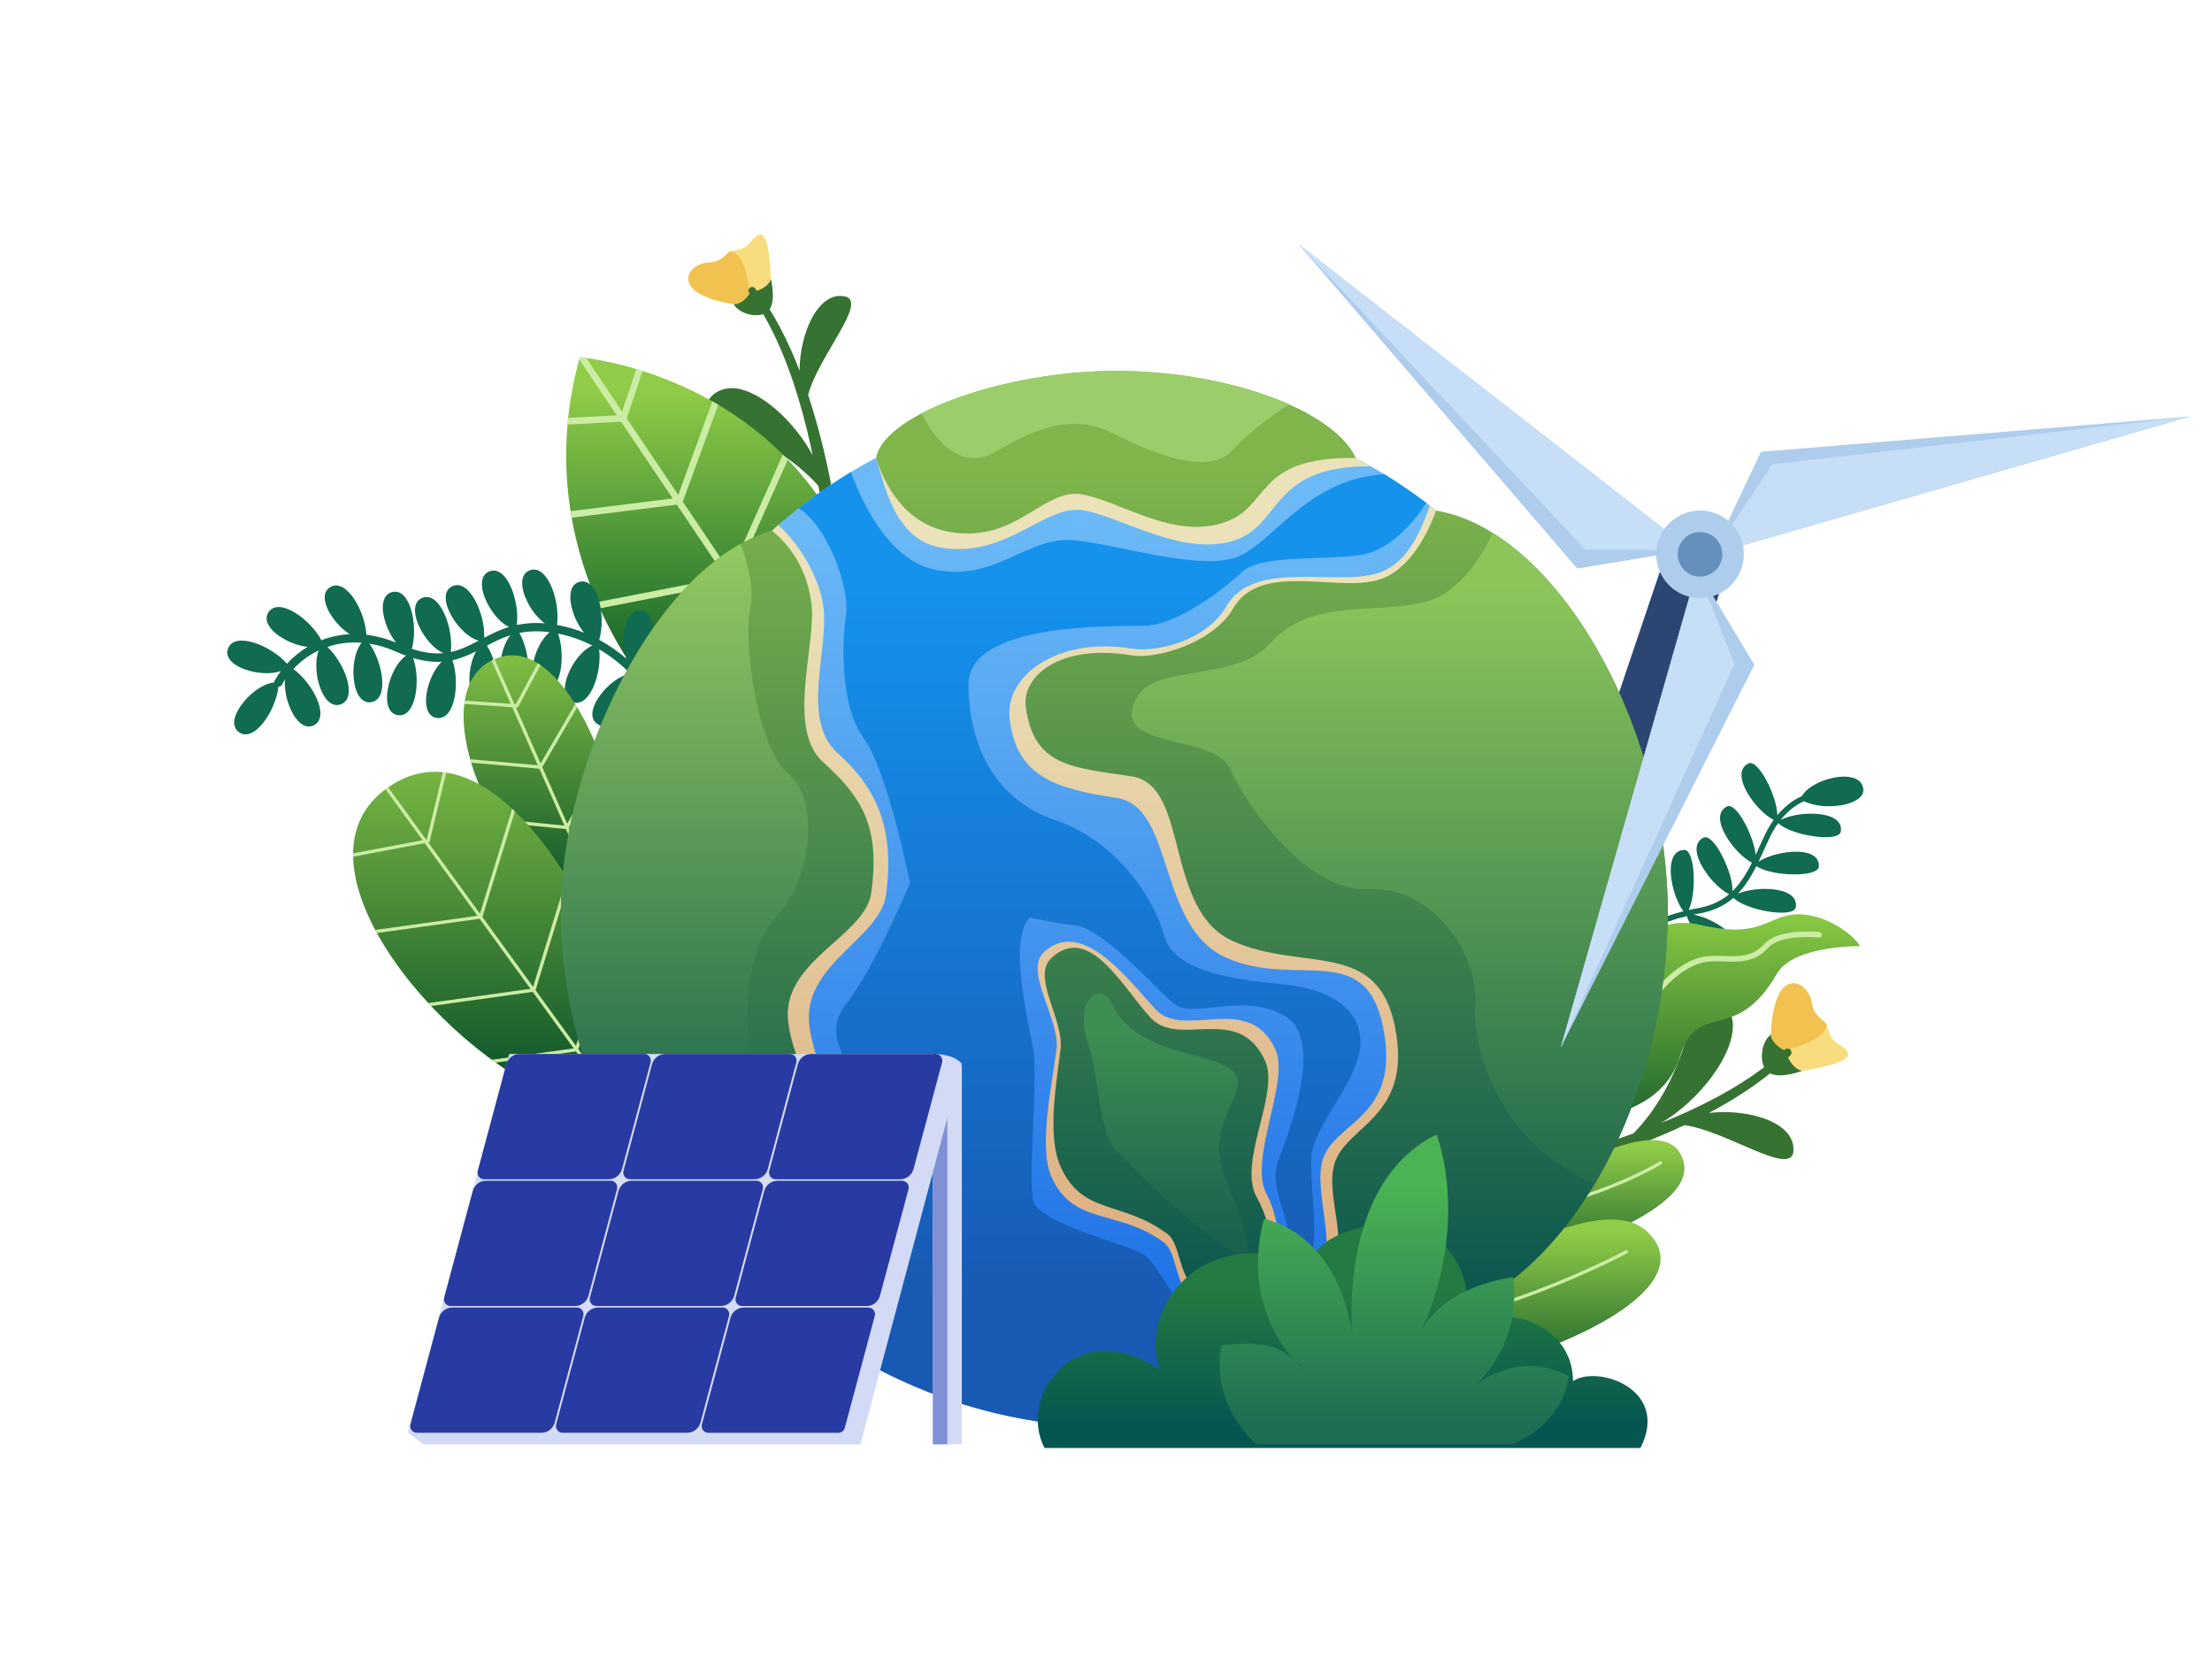 <?xml version="1.0" encoding="UTF-8" standalone="no"?>
<!DOCTYPE svg PUBLIC "-//W3C//DTD SVG 1.1//EN" "http://www.w3.org/Graphics/SVG/1.1/DTD/svg11.dtd">
<svg width="100%" height="100%" viewBox="0 0 4000 3000" version="1.1" xmlns="http://www.w3.org/2000/svg" xmlns:xlink="http://www.w3.org/1999/xlink" xml:space="preserve" xmlns:serif="http://www.serif.com/" style="fill-rule:evenodd;clip-rule:evenodd;stroke-linejoin:round;stroke-miterlimit:2;">
    <rect x="0" y="0" width="4000" height="3000" fill="#333333" stroke="none"/>
    <rect id="environment-2" serif:id="environment 2" x="0" y="0" width="4000" height="3000" style="fill:none;"/>
    <clipPath id="_clip1">
        <rect id="environment-21" serif:id="environment 2" x="0" y="0" width="4000" height="3000"/>
    </clipPath>
    <g clip-path="url(#_clip1)">
        <rect x="0" y="0" width="4000" height="3000" style="fill:white;"/>
        <g>
            <g>
                <path d="M3228.14,1899.62c0,0 48.403,-55.708 72.188,-50.641c6.559,1.397 2.5,19.469 17.114,34.015c5.511,5.484 24.386,12.703 24.413,24.298c0.041,17.296 -82.549,28.945 -82.549,28.945c-0,0 -32.119,1.693 -31.166,-36.617Z" style="fill:rgb(249,220,126);"/>
                <path d="M3202.37,1870.88c-0,-0 0.604,-80.741 33.501,-91.672c21.022,-6.986 37.591,16.058 40.387,33.71c4.382,27.664 24.244,31.627 25.53,39.746c4.457,28.14 -73.644,46.959 -73.644,46.959c-13.842,3.816 -21.75,-6.227 -25.774,-28.743Z" style="fill:rgb(241,194,79);"/>
                <path d="M2953.55,2049.74c76.22,-78.062 94.999,-173.328 111.456,-219.3c17.862,-49.901 68.265,-22.353 68.606,24.558c0.391,53.805 -59.563,134.198 -129.58,175.647c68.126,-27.399 133.223,-60.662 186.103,-100.833c-8.455,-17.518 -3.634,-48.753 13.175,-59.364c-3.294,4.988 6.852,21.838 23.341,28.598c0.328,-0.309 0.648,-0.611 0.967,-0.913c2.807,-2.728 7.3,-2.664 10.028,0.143c2.728,2.807 2.664,7.3 -0.143,10.028c-1.382,1.378 -2.778,2.751 -4.183,4.112c8.455,17.098 18.961,23.258 25.987,23.823c-0,0 -37.905,14.918 -58.401,4.745c-32.762,26.392 -70.39,50.21 -110.664,71.625c23.655,-2.734 48.667,-1.838 71.462,2.433c46.911,8.789 84.43,31.873 81.335,67.031c-4.09,46.472 -119.841,-36.673 -196.773,-47.471c-20.057,9.445 -40.529,18.35 -61.183,26.737c-204.91,83.206 -427.599,115.291 -427.599,115.291c-9.047,1.188 -17.356,-5.192 -18.543,-14.239c-1.188,-9.046 5.192,-17.356 14.239,-18.543c-0,-0 203.472,-24.041 400.37,-94.108Z" style="fill:rgb(54,114,50);"/>
            </g>
            <g>
                <path d="M1356.32,529.292c-0,0 -46.373,-51.352 -38.967,-72.916c2.043,-5.947 18.403,-0.125 33.595,-12.081c5.728,-4.508 14.582,-21.259 25.377,-19.973c16.103,1.919 17.601,80.106 17.601,80.106c0,0 -2.059,30.086 -37.606,24.864Z" style="fill:rgb(249,220,126);"/>
                <path d="M1326.65,550.029c0,0 -75.079,-9.697 -81.532,-41.552c-4.123,-20.356 19.2,-33.17 35.945,-33.775c26.243,-0.949 32.179,-18.987 39.881,-19.265c26.695,-0.965 35.375,73.855 35.375,73.855c1.985,13.316 -8.257,19.539 -29.669,20.737Z" style="fill:rgb(241,194,79);"/>
                <path d="M1368.81,525.92c16.87,-5.935 23.792,-15.017 25.113,-21.492c0,0 9.597,36.967 -2.191,54.892c20.857,33.48 38.768,71.195 54.143,111.103c0.131,-22.326 3.795,-45.504 10.349,-66.237c13.489,-42.668 39.218,-74.976 71.591,-68.117c42.79,9.065 -47.692,107.39 -66.446,177.772c6.522,19.736 12.494,39.798 17.963,59.97c54.26,200.129 58.927,411.023 58.927,411.023c0.082,8.554 -6.797,15.566 -15.351,15.648c-8.554,0.082 -15.566,-6.796 -15.648,-15.35c0,-0 0.484,-143.838 -27.205,-306.451c-62.582,-69.767 -141.698,-95.986 -180.278,-115.327c-44.423,-22.271 -13.082,-66.066 30.619,-61.076c45.386,5.183 105.465,58.885 139.176,120.856c-3.069,-14.742 -6.387,-29.519 -9.976,-44.244c-18.442,-75.68 -43.965,-150.01 -79.481,-210.809c-17.261,5.888 -45.787,-2.133 -53.761,-18.978c4.269,3.63 21.1,-3.907 29.257,-18.489c-0.25,-0.34 -0.494,-0.672 -0.74,-1.003c-2.221,-2.921 -1.653,-7.096 1.268,-9.317c2.921,-2.222 7.096,-1.654 9.317,1.267c1.127,1.443 2.246,2.898 3.354,4.359Z" style="fill:rgb(54,114,50);"/>
            </g>
            <g>
                <path d="M1182.77,1257.68c-0,-0 -233.619,-254.564 -134.334,-611.537c0,-0 292.7,22.067 453.662,285.578l-319.328,325.959Z" style="fill:url(#_Linear2);"/>
                <path d="M1047.37,650.028c0.358,-1.318 0.711,-2.602 1.068,-3.887c0,-0 4.117,0.31 11.651,1.298l64.864,96.471l25.686,-76.563c3.757,1.121 7.586,2.3 11.472,3.534l-28.714,85.588l93.046,138.385l61.83,-169.039c3.504,1.987 7.016,4.023 10.541,6.114l-64.096,175.233l86.032,127.954l94.876,-213.068c3.031,3.013 6.045,6.077 9.043,9.192l-96.016,215.629l24.68,36.706l-8.575,8.754l-25.484,-37.903l-234.643,45.645c-1.664,-3.692 -3.316,-7.441 -4.959,-11.26l232.333,-45.195l-88.13,-131.074l-190.117,23.617c-0.691,-3.92 -1.351,-7.868 -1.978,-11.846l184.592,-22.931l-93.332,-138.811l-96.75,5.152c0.348,-4.01 0.736,-8.037 1.163,-12.079l87.786,-4.675l-67.869,-100.941Z" style="fill:rgb(203,236,163);"/>
            </g>
            <path d="M985.18,1127.19c-12.687,-9.017 -24.459,-24.237 -32.088,-40.014c-11.757,-24.312 -13.675,-49.943 6.057,-56.223c31.436,-10.005 54.381,57.388 47.954,99.12c0.672,0.12 1.354,0.245 2.039,0.373c16.619,3.117 32.292,7.759 47.053,13.654c-8.614,-10.344 -15.764,-23.933 -20.144,-37.508c-8.293,-25.701 -6.659,-51.353 13.75,-54.852c32.625,-5.595 46.04,64.805 33.709,105.188c17.894,9.717 34.278,21.305 49.243,34.155c-3.884,-12.345 -5.477,-26.799 -4.736,-40.344c1.475,-26.965 12.198,-50.325 32.505,-46.273c31.856,6.355 20.199,74.398 -4.811,108.378c12.05,12.555 23.012,25.864 32.955,39.493c-2.095,-15.377 0.891,-34.282 7.095,-50.582c9.606,-25.239 26.927,-44.23 45.039,-34.194c28.941,16.036 -4.588,79.308 -39.457,103.126c52.671,80.475 71.7,164.828 71.7,164.828c0.912,4.038 -1.626,8.056 -5.664,8.968c-4.038,0.912 -8.056,-1.626 -8.967,-5.664c-0,-0 -17.092,-75.631 -63.818,-150.827c-14.738,39.339 -61.042,84.773 -84.019,63.254c-15.114,-14.155 -2.36,-36.471 18.709,-53.365c16.922,-13.569 39.209,-23.64 56.73,-23.174c-2.48,-3.695 -5.033,-7.376 -7.661,-11.037c-8.744,-12.176 -18.326,-24.124 -28.812,-35.505c-4.987,41.815 -40.597,97.926 -68.106,81.84c-17.875,-10.453 -10.385,-35.04 6.416,-56.184c14.03,-17.657 34.553,-32.912 52.216,-35.526c-16.683,-16.673 -35.466,-31.792 -56.558,-44.153c5.135,41.802 -16.195,104.939 -46.773,95.81c-19.841,-5.924 -18.385,-31.586 -7.068,-56.106c9.282,-20.111 25.198,-39.454 41.438,-46.508c-18.847,-9.65 -39.427,-17.103 -61.866,-21.594c13.742,39.818 5.902,106.257 -25.963,103.615c-20.636,-1.711 -24.495,-27.123 -18.47,-53.448c4.735,-20.688 15.576,-41.941 29.177,-52.696c-21.111,-2.747 -38.972,-1.812 -54.741,1.323c20.997,36.616 24.74,105.796 -7.696,108.412c-20.64,1.664 -28.577,-22.783 -26.908,-49.737c1.238,-20 7.764,-41.38 18.312,-54.495c-15.65,4.919 -29.318,11.805 -42.482,18.753c22.783,35.526 29.932,104.482 -2.348,108.687c-20.533,2.676 -29.66,-21.353 -29.316,-48.356c0.225,-17.674 4.507,-36.622 12.303,-50.19c-13.617,6.875 -27.441,12.928 -42.915,16.318c13.705,39.895 4.929,107.653 -27.228,104.455c-20.605,-2.048 -24.048,-27.52 -17.592,-53.743c4.471,-18.161 13.691,-36.683 25.247,-48.034c-15.062,0.838 -31.866,-0.983 -51.411,-6.734c13.563,39.875 5.436,106.264 -26.413,103.486c-20.629,-1.8 -24.379,-27.228 -18.241,-53.527c5.088,-21.796 16.968,-44.19 31.66,-54.225c-5.809,-2.098 -11.846,-4.523 -18.135,-7.305c-16.38,-7.243 -32.447,-11.958 -47.994,-14.444c24.183,34.403 35.4,98.972 4.463,105.622c-20.244,4.352 -31.313,-18.846 -33.187,-45.787c-1.566,-22.521 3.293,-47.659 14.588,-61.501c-22.09,-1.666 -42.931,1.18 -61.87,7.617c30.698,28.813 54.747,90.75 25.484,103.357c-19.017,8.193 -34.372,-12.42 -41.431,-38.487c-5.354,-19.768 -5.937,-42.673 0.273,-58.531c-17.527,8.274 -33.032,19.774 -45.895,33.626c34.256,24.626 66.286,85.206 38.127,101.156c-18.018,10.205 -35.516,-8.622 -45.359,-33.77c-6.06,-15.484 -9.218,-33.363 -7.809,-48.338c-1.993,2.985 -3.878,6.039 -5.654,9.158c-1.343,2.359 -3.775,3.711 -6.305,3.786c-4.558,41.957 -42.211,100.097 -69.981,83.138c-17.672,-10.792 -9.713,-35.232 7.488,-56.051c14.879,-18.008 36.674,-33.306 54.781,-34.718c0.021,-1.217 0.338,-2.446 0.982,-3.577c3.359,-5.899 7.074,-11.59 11.114,-17.029c-15.751,5.444 -37.631,4.694 -56.616,-0.456c-26.064,-7.07 -46.67,-22.432 -38.47,-41.446c13.034,-30.224 78.685,-3.538 106.085,28.584c10.855,-11.845 23.451,-22.167 37.465,-30.504c-14.051,-1.41 -29.609,-6.769 -42.843,-14.248c-23.511,-13.286 -39.687,-33.261 -27.046,-49.662c19.734,-25.603 75.094,14.517 94.706,51.852c15.855,-6.109 33.016,-9.88 51.142,-10.821c-11.233,-7.223 -22.046,-17.882 -30.271,-29.355c-15.734,-21.949 -21.998,-46.877 -3.628,-56.433c28.659,-14.908 61.963,44.699 64.076,86.817c17.404,2.062 35.454,6.696 53.901,14.274c-8.375,-10.307 -15.3,-23.683 -19.552,-37.036c-8.195,-25.732 -6.463,-51.377 13.959,-54.799c32.044,-5.369 45.302,62.41 33.972,103.054c22.235,7.301 40.673,9.19 56.917,7.704c-15.943,-6.959 -31.848,-24.982 -41.617,-43.982c-12.349,-24.017 -14.894,-49.594 4.678,-56.355c31.277,-10.805 55.92,56.444 50.317,98.295c16.327,-3.499 30.63,-10.25 44.932,-17.694c1.844,-0.96 3.689,-1.93 5.532,-2.903c-17.33,-4.686 -35.94,-22.683 -47.651,-42.24c-13.875,-23.169 -18.067,-48.528 1.027,-56.539c30.192,-12.668 58.841,51.344 56.643,93.5c13.888,-7.257 28.348,-14.347 44.876,-19.377c-15.634,-7.469 -30.912,-25.73 -40.135,-44.803c-11.757,-24.312 -13.675,-49.943 6.057,-56.223c31.003,-9.868 53.747,55.544 48.202,97.384c14.851,-3.14 31.436,-4.483 50.627,-2.928Z" style="fill:rgb(16,107,80);"/>
            <g>
                <path d="M1045.34,1635.45c-160.488,-81.524 -287.394,-394.874 -145.467,-445.831c128.718,-46.215 239.196,265.327 222.553,384.645l-77.086,61.186Z" style="fill:url(#_Linear3);"/>
                <path d="M894.366,1191.79l35.902,81.392l2.553,0.176l39.601,-73.948c1.691,1.046 3.374,2.143 5.045,3.289l-40.272,75.201c-0.557,1.041 -1.673,1.658 -2.851,1.577l-1.34,-0.092l44.598,101.103l62.52,-107.394c1.2,1.916 2.39,3.853 3.565,5.803l-63.093,108.376l45.057,102.147l64.237,-111.128c0.888,2.482 1.76,4.968 2.618,7.46l-63.855,110.468l49.818,112.938l-4.858,3.856l-50.157,-113.709l-123.67,-12.556c-1.259,-2.124 -2.503,-4.255 -3.74,-6.41l124.625,12.652l-45.41,-102.947l-123.283,-10.931c-0.615,-2.061 -1.21,-4.119 -1.788,-6.182l122.306,10.844l-46.253,-104.856l-86.576,-5.968c0.247,-2.007 0.53,-3.991 0.85,-5.956l82.99,5.721l-34.576,-78.385c1.76,-0.894 3.572,-1.742 5.437,-2.541Z" style="fill:rgb(203,236,163);"/>
            </g>
            <g>
                <path d="M1148.66,1897.67c-26.635,-187.633 -243.234,-615.434 -446.915,-473.844c-188.135,130.782 81.883,468.781 307.725,561.632l139.19,-87.788Z" style="fill:url(#_Linear4);"/>
                <path d="M800.938,1396.41l-29.219,121.494l-1.127,0.213l-68.598,-94.457l-0.245,0.17c-1.581,1.099 -3.129,2.212 -4.63,3.329l66.953,92.191l-125.564,23.735c-0.021,2.026 -0.008,4.058 0.039,6.099l129.424,-24.465l95.304,131.23l-184.804,25.66c0.996,1.869 2.014,3.752 3.048,5.634l185.752,-25.792l92.01,126.694l-184.85,25.667c1.651,1.789 3.319,3.579 4.996,5.363l183.85,-25.527l74.197,102.165l-148.236,20.582c2.353,1.718 4.697,3.408 7.044,5.08l145.188,-20.159l31.861,43.871l5.086,-3.208l-32.488,-44.733l51.93,-168.835c-1.196,-2.854 -2.409,-5.714 -3.639,-8.578l-52.7,171.341l-73.072,-100.617l60.663,-197.229c-1.39,-2.273 -2.786,-4.533 -4.191,-6.784l-60.882,197.941l-91.705,-126.275l58.748,-191.004c-1.616,-1.556 -3.236,-3.091 -4.861,-4.605l-58.297,189.537l-93.432,-128.651l0.249,-0.047c1.16,-0.22 2.083,-1.099 2.359,-2.247l29.825,-124.014c-1.983,-0.296 -3.983,-0.554 -5.986,-0.769Z" style="fill:rgb(203,236,163);"/>
            </g>
            <g>
                <path d="M3125.51,1016.99l-106.843,-34.038l-434.44,1287.53l150.893,48.072l390.39,-1301.56Z" style="fill:rgb(43,70,114);"/>
                <path d="M3057.39,994.265l-709.377,-552.861l504.053,586.698l205.324,-33.837Z" style="fill:rgb(174,205,237);"/>
                <path d="M3057.39,994.265l-709.377,-552.861l519.108,552.861l190.269,0Z" style="fill:rgb(198,222,246);"/>
                <path d="M3097.01,1001.92l864.235,-248.934l-776.886,64.001l-87.349,184.933Z" style="fill:rgb(174,205,237);"/>
                <path d="M3097.01,1001.92l864.235,-248.934l-756.454,86.584l-107.781,162.35Z" style="fill:rgb(198,222,246);"/>
            </g>
            <path d="M3207.42,1482.63c-15.618,-7.842 -34.672,-27.183 -46.641,-47.241c-13.347,-22.366 -17.884,-45.625 0.978,-54.83c17.674,-8.624 51.76,59.424 52.281,93.574c11.471,-13.712 24.118,-23.889 36.333,-30.594c2.788,-1.531 5.557,-2.881 8.288,-4.052c7.803,-14.736 31.156,-27.355 54.447,-32.56c26.303,-5.878 52.528,-2.3 56.191,18.366c5.521,31.149 -70.34,42.296 -106.994,23.503c-2.343,1.022 -4.721,2.193 -7.12,3.509c-11.904,6.534 -24.202,16.655 -35.234,30.381c15.475,-8.044 41.507,-12.509 64.269,-11.021c25.991,1.699 47.718,11.159 44.596,31.913c-3.187,21.19 -92.387,6.781 -113.133,-15.312c-5.26,7.231 -10.158,15.335 -14.499,24.317c-7.347,15.204 -13.996,30.668 -21.119,45.503c14.593,-9.374 38.927,-16.507 60.913,-17.761c26.004,-1.484 48.723,5.254 48.156,26.234c-0.569,21.079 -88.012,18.103 -112.992,-0.481c-2.916,5.798 -5.94,11.47 -9.147,16.961c-7.012,12.008 -14.88,23.17 -24.325,32.94c15.83,-6.599 39.646,-9.856 60.595,-8.109c25.956,2.166 47.51,12.014 44.016,32.709c-3.551,21.035 -91.709,5.262 -112.568,-17.045c-15.968,13.873 -36.157,24.092 -63.225,28.667c-3.053,0.516 -6.091,1.079 -9.1,1.685c16.757,2.939 38.089,12.469 54.602,24.626c20.975,15.442 34.176,35.122 20.359,50.92c-13.955,15.955 -80.02,-42.8 -86.834,-72.913c-19.968,4.836 -39.084,11.506 -56.961,19.148c16.878,2.766 38.642,12.409 55.428,24.766c20.975,15.442 34.175,35.122 20.358,50.92c-13.665,15.624 -77.306,-40.398 -86.335,-71.004c-71.089,32.728 -120.025,78.788 -120.025,78.788c-2.01,1.891 -5.177,1.794 -7.068,-0.216c-1.891,-2.01 -1.794,-5.176 0.216,-7.067c-0,-0 49.942,-46.957 122.516,-80.449c-10.512,-13.884 -19.358,-38.436 -21.898,-60.869c-2.931,-25.881 2.532,-48.94 23.511,-49.543c19.375,-0.557 22.546,73.31 9.598,105.428c17.118,-7.318 35.35,-13.771 54.367,-18.633c-10.661,-13.798 -19.672,-38.641 -22.24,-61.317c-2.93,-25.881 2.532,-48.94 23.511,-49.543c20.042,-0.576 22.745,78.481 8.207,108.584c5.314,-1.191 10.694,-2.254 16.122,-3.172c24.203,-4.09 42.451,-13.085 56.978,-25.287c-15.722,-7.644 -35.106,-27.219 -47.226,-47.53c-13.347,-22.367 -17.884,-45.625 0.978,-54.83c18.284,-8.922 54.134,64.215 52.213,96.978c10.127,-9.797 18.345,-21.26 25.595,-33.675c3.381,-5.79 6.555,-11.784 9.611,-17.911c-15.483,-8.06 -34.151,-27.124 -45.943,-46.885c-13.347,-22.366 -17.884,-45.625 0.978,-54.829c16.651,-8.126 47.87,51.805 51.864,87.33c5.735,-12.336 11.281,-24.993 17.31,-37.469c4.564,-9.444 9.713,-17.975 15.242,-25.602Z" style="fill:rgb(16,107,80);"/>
            <g>
                <path d="M2748.76,2286.5c-0,0 318.384,-84.271 296.07,-183.763c-24.19,-107.863 -242.633,30.572 -242.633,30.572l-53.437,153.191Z" style="fill:url(#_Linear5);"/>
                <path d="M3001.22,2100.21c0,-0 -79.526,50.459 -226.909,85.48c-1.611,0.383 -2.608,2.002 -2.225,3.613c0.383,1.61 2.001,2.608 3.612,2.225c148.589,-35.308 228.739,-86.253 228.739,-86.253c1.397,-0.888 1.812,-2.743 0.924,-4.141c-0.888,-1.398 -2.743,-1.812 -4.141,-0.924Z" style="fill:rgb(203,236,163);"/>
                <path d="M2560.09,2363.65c-0,0 321.917,-229.702 419.233,-135.913c75.397,72.666 -40.36,159.251 -207.699,219.235c-142.734,51.165 -435.24,67.434 -435.24,67.434l223.706,-150.756Z" style="fill:url(#_Linear6);"/>
                <path d="M2939.6,2260.97c0,0 -260.461,140.291 -475.028,140.291c-1.656,-0 -3,1.344 -3,3c-0,1.655 1.344,3 3,3c215.836,-0 477.872,-141.008 477.872,-141.008c1.458,-0.785 2.005,-2.606 1.22,-4.064c-0.785,-1.457 -2.606,-2.004 -4.064,-1.219Z" style="fill:rgb(203,236,163);"/>
                <path d="M2893.16,2018.05l-53.14,-197.108c0,-0 106.749,-178.135 232.794,-148.801c93.212,21.694 112.307,-1.998 150.622,-14.352c58.903,-18.992 125.41,28.006 140.279,53.049c-0,-0 -120.872,-1.505 -150.361,49.759c-75.246,130.81 -142.61,45.265 -175.241,149.79c-31.095,99.606 -144.953,107.663 -144.953,107.663Z" style="fill:url(#_Linear7);"/>
                <path d="M3290.21,1685.57c0,-0 -26.058,-3.032 -52.558,0.858c-18.425,2.704 -36.941,8.877 -47.861,21.071c-16.472,18.392 -36.05,21.421 -55.958,21.555c-21.78,0.147 -43.997,-2.92 -63.8,3.665c-32.363,10.761 -58.42,34.612 -77.954,59.469c-28.947,36.836 -43.538,75.712 -43.538,75.712c-0.97,2.584 0.339,5.469 2.922,6.439c2.584,0.971 5.469,-0.339 6.439,-2.922c0,0 14.105,-37.502 42.04,-73.05c18.388,-23.399 42.781,-46.029 73.246,-56.159c18.84,-6.265 39.993,-3.014 60.713,-3.154c22.592,-0.152 44.646,-4.012 63.339,-24.884c9.504,-10.611 25.83,-15.494 41.864,-17.848c25.186,-3.697 49.951,-0.819 49.951,-0.819c2.741,0.318 5.225,-1.648 5.544,-4.389c0.319,-2.741 -1.648,-5.226 -4.389,-5.544Z" style="fill:rgb(203,236,163);"/>
            </g>
            <g>
                <path d="M2019.3,720.786c155.325,0.252 301.771,38.653 430.461,106.325c10.566,5.556 21.013,11.31 31.336,17.257c40.732,23.464 79.525,49.925 116.074,79.08c213.725,170.487 350.772,433.107 350.772,727.483c0,512.849 -415.951,929.314 -928.643,930.146l-1.503,0.001c-513.362,0 -930.147,-416.785 -930.147,-930.147c-0,-513.362 416.785,-930.146 930.147,-930.146l1.503,0.001Z" style="fill:url(#_Linear8);"/>
                <path d="M1538.64,853.707c18.458,50.74 66.751,157.936 150.322,176.07c110.194,23.91 168.409,-60.295 251.575,-53.018c83.165,7.277 239.286,60.688 305.205,26.705c61.97,-31.947 124.55,-137.715 257.485,-145.937c26.234,16.095 51.611,33.455 76.044,51.994c-17.359,26.517 -61.957,85.666 -118.952,93.943c-73.809,10.719 -179.658,-1.413 -214.577,31.162c-34.919,32.575 -118.084,95.988 -176.3,97.028c-58.215,1.04 -319.146,-6.237 -318.106,107.075c1.039,113.313 49.899,207.913 156.974,244.298c107.075,36.384 176.726,136.183 196.478,207.912c19.751,71.73 141.38,81.086 219.348,89.403c77.967,8.316 135.143,41.583 136.183,103.956c1.039,62.374 -83.166,151.777 -88.363,201.676c-5.198,49.899 12.474,124.332 -0,188.868c-11.455,59.257 -2.295,161.144 100.235,187.719c-133.999,75.235 -288.469,118.249 -452.89,118.516l-1.503,0.001c-179.728,0 -347.619,-51.085 -489.896,-139.493c-7.699,-95.615 18.962,-185.018 34.8,-226.443c16.893,-44.181 46.781,-184.523 18.193,-228.704c-28.588,-44.181 -102.657,-105.256 -50.986,-170.501c46.075,-58.18 103.77,-191.135 115.728,-219.254c-9.211,-44.161 -45.621,-209.886 -83.341,-261.077c-43.661,-59.255 -39.825,-174.647 -32.387,-224.546c6.829,-45.812 -31.167,-157.344 -85.7,-192.195c30.051,-23.586 61.587,-45.362 94.431,-65.158Zm323.855,805.46c-40.391,38.706 -2.315,192.051 5.943,238.596c9.148,51.563 -9.98,232.862 0,273.613c9.98,40.751 171.32,79.007 200.428,97.304c29.108,18.296 74.017,134.727 132.233,151.36c42.218,12.062 91.871,-0.806 115.977,-8.791c3.643,-13.3 6.225,-24.847 7.06,-33.116c4.449,-44.078 12.183,-136.391 -0,-175.479c-12.184,-39.087 -24.659,-72.353 -12.184,-105.619c12.475,-33.266 86.741,-215.398 12.184,-259.475c-74.558,-44.078 -166.04,4.989 -200.137,-21.623c-34.098,-26.613 -129.904,-140.01 -183.462,-143.19c-14.815,-0.88 -43.825,-6.259 -78.042,-13.58Z" style="fill:url(#_Linear9);"/>
                <path d="M2585.82,914.54c3.809,2.942 7.59,5.911 11.347,8.908c213.725,170.487 350.772,433.107 350.772,727.483c0,324.582 -166.614,610.556 -418.976,777.026c-78.981,5.822 -169.956,-28.652 -138.088,-116.436c24.551,-67.627 -14.104,-155.97 0,-211.044c18.76,-73.255 143.835,-75.979 110.191,-243.226c-31.913,-158.645 -156.851,-69.306 -283.174,-125.123c-126.323,-55.818 -92.837,-273.111 -198.596,-289.269c-105.758,-16.157 -181.954,-35.612 -193.597,-144.285c-8.453,-78.895 89.869,-147.351 220.834,-125.67c44.002,7.284 134.865,-13.539 171.359,-76.696c51.605,-89.306 209.731,-31.085 283.174,-63.4c50.25,-22.11 70.966,-81.197 84.577,-118.269l0.177,0.001Zm-1178.62,34.938c29.646,25.441 72.528,84.626 81.6,146.73c11.204,76.709 -42.446,204.341 26.439,266.202c73.488,65.996 102.229,139.816 87.118,255.166c-10.582,80.788 -154.598,126.572 -138.44,239.675c16.158,113.103 94.301,168.314 82.55,243.226c-17.185,109.556 -96.042,180.399 -74.212,303.694c-233.008,-169.15 -384.605,-443.631 -384.605,-753.24c-0,-279.782 123.795,-530.878 319.55,-701.453Zm503.275,948.632c6.966,-55.151 -60.109,-141.915 -22.604,-176.459c68.314,-62.921 150.356,47.751 201.766,103.568c51.41,55.817 168.918,-32.975 216.781,72.891c26.605,58.845 -50.64,199.554 -15.388,262.716c35.253,63.161 41.227,244.7 -43.898,235.242c-136.712,-15.191 -105.722,-122.338 -143.235,-149.909c-82.641,-60.737 -162.41,-28.797 -202.327,-117.485c-24.337,-54.074 1.051,-168.382 8.905,-230.564Zm-326.272,-1070.15c129.524,-68.433 277.07,-107.179 433.594,-107.179l1.503,0.001c155.325,0.252 301.771,38.653 430.461,106.325c9.881,5.196 19.657,10.564 29.326,16.102c-184.164,-1.332 -159.858,107.483 -248.942,134.783c-91.069,27.908 -196,-40 -267.975,-54.689c-71.975,-14.689 -139.134,87.472 -261.051,66.908c-83.915,-14.154 -102.689,-117.056 -116.916,-162.251Z" style="fill:url(#_Linear10);"/>
                <path d="M2596.99,923.307c216.348,35.691 418.884,388.218 418.884,727.624c0,302.889 -157.472,669.732 -437.428,742.033c-80.226,32.544 -206.296,21.044 -166.165,-89.501c24.551,-67.627 -14.104,-140.904 0,-195.978c18.76,-73.255 143.809,-83.87 110.166,-251.117c-31.913,-158.645 -165.983,-98.414 -292.306,-154.231c-126.322,-55.817 -77.85,-282.023 -183.608,-298.181c-105.759,-16.158 -177.067,-16.874 -191.541,-125.206c-7.445,-55.727 60.576,-115.277 191.541,-93.597c44.002,7.285 147.114,-21.92 183.608,-85.077c51.605,-89.306 200.06,-23.09 273.504,-55.406c50.25,-22.11 79.734,-84.291 93.345,-121.363Zm-1201.19,36.268c29.667,24.026 61.704,64.072 71.059,128.117c11.204,76.708 -46.947,228.974 21.939,290.836c73.488,65.995 102.074,119.669 86.964,235.019c-10.583,80.788 -166.283,124.119 -150.126,237.222c16.158,113.103 101.352,174.796 89.601,249.708c-17.705,112.874 -96.846,154.559 -67.916,284.955c-253.207,-65.358 -433.116,-436.032 -433.116,-734.501c-0,-274.289 173.253,-631.208 381.595,-691.356Zm521.926,938.535c6.966,-55.151 -53.662,-131.439 -16.158,-165.982c68.315,-62.922 127.792,52.585 179.202,108.402c51.411,55.817 159.248,-27.722 207.111,78.144c26.605,58.845 -50.64,183.02 -15.387,246.181c35.252,63.161 63.79,215.689 -21.335,206.231c-136.712,-15.191 -103.498,-112.853 -141.011,-140.424c-82.641,-60.737 -152.506,-32.641 -192.422,-121.329c-24.337,-54.073 -7.855,-149.041 -0,-211.223Zm-333.525,-1070.15c15.54,-81.359 236.963,-157.267 433.594,-157.267l1.503,0.002c202.368,0.328 392.178,71.28 432.223,157.024c0.079,0.169 0.152,0.303 0.173,0.409c-187.245,-2.479 -151.552,90.189 -241.092,117.629c-91.07,27.909 -179.491,-36.631 -251.465,-51.319c-71.975,-14.689 -118.979,88.132 -240.895,67.568c-83.915,-14.155 -119.814,-88.851 -134.041,-134.046Z" style="fill:url(#_Linear11);"/>
                <path d="M1339.29,983.42c12.062,33.061 25.425,81.248 17.383,116.656c-13.459,59.261 12.235,252.582 69.742,300.3c57.507,47.719 39.154,190.329 -17.13,250.555c-56.283,60.227 -66.071,166.676 -52.612,243.76c9.428,53.997 -162.402,96.586 -266.175,117.254c-48.731,-116.311 -76.292,-244.193 -76.292,-361.014c-0,-249.054 142.841,-566.234 325.084,-667.511Z" style="fill:url(#_Linear12);"/>
                <path d="M2699.42,963.678c173.786,108.283 316.457,402.39 316.457,687.253c0,163.469 -45.867,345.567 -132.122,489.966c-170.859,-73.317 -221.051,-238.885 -215.91,-324.572c5.735,-95.59 -80.296,-214.121 -193.092,-208.386c-112.796,5.735 -221.768,-152.944 -250.445,-217.945c-28.677,-65.001 -227.122,-32.424 -166.326,-131.914c34.56,-56.558 177.915,-26.046 238.008,-93.995c74.741,-84.513 190.234,-51.302 283.279,-76.393c60.461,-16.305 99.928,-80.83 120.151,-124.014Z" style="fill:url(#_Linear13);"/>
                <path d="M1970.58,1897.1c-33.517,-92.459 20.656,-125.568 41.157,-80.771c43.415,94.866 188.827,84.85 220.389,123.057c26.881,32.54 -41.371,85.927 -25.384,160.424c9.907,46.166 73.151,170.815 39.479,169.249c-33.672,-1.566 -175.753,-130.773 -234.484,-197.334c-21.76,-24.661 -28.751,-140.402 -41.157,-174.625Z" style="fill:url(#_Linear14);"/>
                <path d="M1666.25,747.583c85.409,-44.805 223.716,-76.886 351.546,-76.886l1.503,0.002c117.171,0.19 230.132,24.056 312.234,60.753c-42.45,25.88 -81.753,59.565 -103.939,83.549c-46.628,50.409 -162.568,-5.041 -212.553,-30.245c-49.984,-25.205 -106.282,-32.766 -210.88,30.245c-66.625,40.136 -113.136,-19.523 -137.911,-67.418Z" style="fill:rgb(155,206,106);"/>
            </g>
            <g>
                <rect x="1686.81" y="1926.68" width="52.502" height="685.107" style="fill:rgb(211,218,246);"/>
                <rect x="1686.81" y="1926.68" width="26.251" height="685.107" style="fill:rgb(128,144,213);"/>
                <path d="M1739.31,1923.39c-11.187,-12.001 -26.436,-16.099 -47.843,-17.472l10.622,7.091l-186.116,677.633l-778.55,0l28.349,21.152l790.067,-0l183.471,-688.404Z" style="fill:rgb(211,218,246);"/>
                <path d="M1701.48,1928.72c1.445,-5.447 0.279,-11.256 -3.157,-15.722c-3.436,-4.467 -8.752,-7.084 -14.387,-7.084c-131.005,-0 -763.043,-0 -763.043,-0l-183.472,684.724c0,0 646.107,0 768.542,0c11.728,0 21.987,-7.892 24.995,-19.228c25.882,-97.548 142.532,-537.196 170.522,-642.69Z" style="fill:rgb(214,220,243);"/>
                <path d="M1581.9,2379.57c0.965,-3.603 0.2,-7.451 -2.071,-10.411c-2.271,-2.959 -5.79,-4.694 -9.521,-4.694c-45.184,-0 -175.827,-0 -225.178,-0c-11.315,-0 -21.219,7.599 -24.148,18.529c-11.724,43.755 -40.946,152.814 -51.692,192.916c-0.965,3.604 -0.2,7.452 2.071,10.411c2.271,2.96 5.79,4.695 9.521,4.695c48.704,0 196.702,0 235.153,0c5.431,0 10.185,-3.648 11.591,-8.894c9.22,-34.411 42.618,-159.051 54.274,-202.552Zm-527.132,-0.074c0.965,-3.604 0.2,-7.451 -2.071,-10.411c-2.271,-2.96 -5.79,-4.695 -9.52,-4.695c-45.184,0 -175.828,0 -225.178,0c-11.316,0 -21.22,7.6 -24.149,18.53c-11.724,43.755 -40.946,152.814 -51.691,192.916c-0.966,3.603 -0.201,7.451 2.071,10.411c2.271,2.96 5.789,4.695 9.52,4.695c45.184,-0 175.827,-0 225.178,-0c11.315,-0 21.219,-7.6 24.148,-18.53c11.724,-43.755 40.946,-152.814 51.692,-192.916Zm263.566,-0c0.965,-3.604 0.2,-7.451 -2.071,-10.411c-2.271,-2.96 -5.79,-4.695 -9.52,-4.695c-45.185,0 -175.828,0 -225.179,0c-11.315,0 -21.219,7.6 -24.148,18.53c-11.724,43.755 -40.946,152.814 -51.691,192.916c-0.966,3.603 -0.201,7.451 2.07,10.411c2.272,2.96 5.79,4.695 9.521,4.695c45.184,-0 175.827,-0 225.178,-0c11.315,-0 21.219,-7.6 24.148,-18.53c11.724,-43.755 40.946,-152.814 51.692,-192.916Zm324.594,-229.201c0.966,-3.603 0.2,-7.451 -2.071,-10.41c-2.271,-2.96 -5.789,-4.695 -9.52,-4.695c-45.184,-0 -175.827,-0 -225.178,-0c-11.315,-0 -21.22,7.6 -24.148,18.529c-11.724,43.755 -40.947,152.814 -51.692,192.916c-0.966,3.604 -0.2,7.452 2.071,10.411c2.271,2.96 5.789,4.695 9.52,4.695c45.184,0 175.828,0 225.178,0c11.315,0 21.22,-7.6 24.148,-18.529c11.725,-43.755 40.947,-152.814 51.692,-192.917Zm-527.132,-0.074c0.966,-3.603 0.201,-7.451 -2.07,-10.411c-2.272,-2.96 -5.79,-4.695 -9.521,-4.695c-45.184,0 -175.827,0 -225.178,0c-11.315,0 -21.219,7.6 -24.148,18.53c-11.724,43.755 -40.946,152.814 -51.692,192.916c-0.965,3.604 -0.2,7.451 2.071,10.411c2.271,2.96 5.79,4.695 9.52,4.695c45.184,-0 175.828,-0 225.179,-0c11.315,-0 21.219,-7.6 24.148,-18.53c11.724,-43.755 40.946,-152.814 51.691,-192.916Zm263.566,0c0.966,-3.603 0.201,-7.451 -2.071,-10.411c-2.271,-2.96 -5.789,-4.695 -9.52,-4.695c-45.184,0 -175.827,0 -225.178,0c-11.315,0 -21.22,7.6 -24.148,18.53c-11.724,43.755 -40.946,152.814 -51.692,192.916c-0.965,3.604 -0.2,7.451 2.071,10.411c2.271,2.96 5.79,4.695 9.52,4.695c45.184,-0 175.828,-0 225.178,-0c11.316,-0 21.22,-7.6 24.149,-18.53c11.724,-43.755 40.946,-152.814 51.691,-192.916Zm324.264,-229.126c0.965,-3.604 0.2,-7.451 -2.071,-10.411c-2.271,-2.96 -5.79,-4.695 -9.52,-4.695c-45.184,0 -175.828,0 -225.178,0c-11.315,0 -21.22,7.6 -24.149,18.53c-11.724,43.755 -40.946,152.814 -51.691,192.916c-0.966,3.603 -0.2,7.451 2.071,10.411c2.271,2.96 5.789,4.695 9.52,4.695c45.184,-0 175.827,-0 225.178,-0c11.315,-0 21.22,-7.6 24.148,-18.53c11.724,-43.755 40.947,-152.814 51.692,-192.916Zm-263.566,-0.074c0.966,-3.604 0.2,-7.452 -2.071,-10.411c-2.271,-2.96 -5.789,-4.695 -9.52,-4.695c-45.184,-0 -175.828,-0 -225.178,-0c-11.315,-0 -21.22,7.6 -24.148,18.529c-11.725,43.755 -40.947,152.814 -51.692,192.917c-0.966,3.603 -0.2,7.451 2.071,10.41c2.271,2.96 5.789,4.695 9.52,4.695c45.184,0 175.827,0 225.178,0c11.315,0 21.22,-7.6 24.148,-18.529c11.724,-43.755 40.947,-152.814 51.692,-192.916Zm-263.566,-0c0.966,-3.604 0.2,-7.452 -2.071,-10.411c-2.271,-2.96 -5.789,-4.695 -9.52,-4.695c-45.184,-0 -175.827,-0 -225.178,-0c-11.315,-0 -21.22,7.6 -24.148,18.529c-11.724,43.755 -40.947,152.814 -51.692,192.917c-0.966,3.603 -0.2,7.451 2.071,10.41c2.271,2.96 5.789,4.695 9.52,4.695c45.184,0 175.828,0 225.178,0c11.315,0 21.22,-7.6 24.148,-18.529c11.725,-43.755 40.947,-152.814 51.692,-192.916Z" style="fill:rgb(39,59,162);"/>
            </g>
            <path d="M1888.97,2618.48c-50.189,-94.426 58.538,-244.365 208.97,-140.423c-41.846,-107.084 72.885,-271.892 272.089,-189.579c4.31,-86.895 313.625,-144.82 282.274,115.624c41.255,-49.999 191.437,-22.131 192.299,93.504c42.291,-29.956 176.405,13.223 121.842,120.874l-1077.47,0Z" style="fill:url(#_Linear15);"/>
            <path d="M2271.61,2611.3c0,0 -83.873,-68.558 -62.793,-178.783c92.402,-9.917 116.423,8.722 149.657,45.367c0,-0 -119.445,-96.54 -73.098,-273.395c0,-0 128.785,17.873 160.109,206.686c-0,0 -27.432,-271.472 152.269,-359.644c-0,-0 63.219,158.364 -29.587,359.644c-0,0 29.587,-80.053 167.354,-101.659c-0,0 23.892,103.231 -66.019,194.593c-0,-0 73.046,-63.879 167.354,-16.019c-0,0 -4.645,82.372 -101.335,123.21l-463.911,0Z" style="fill:url(#_Linear16);"/>
            <path d="M3069.04,1029.95l-246.867,864.828l350.253,-692.645l-103.386,-172.183Z" style="fill:rgb(174,205,237);"/>
            <path d="M3069.04,1029.95l-246.867,864.828l314.253,-694.3l-67.386,-170.528Z" style="fill:rgb(198,222,246);"/>
            <path d="M3101.21,927.948c41.084,14.898 62.344,60.348 47.447,101.432c-14.898,41.085 -60.349,62.345 -101.433,47.447c-41.084,-14.898 -62.345,-60.348 -47.447,-101.433c14.898,-41.084 60.349,-62.344 101.433,-47.446Z" style="fill:rgb(174,205,237);"/>
            <path d="M3087.97,964.466c20.929,7.59 31.759,30.743 24.17,51.672c-7.589,20.929 -30.743,31.76 -51.672,24.171c-20.929,-7.59 -31.759,-30.743 -24.17,-51.672c7.589,-20.93 30.743,-31.76 51.672,-24.171Z" style="fill:rgb(102,144,188);"/>
        </g>
    </g>
    <defs>
        <linearGradient id="_Linear2" x1="0" y1="0" x2="1" y2="0" gradientUnits="userSpaceOnUse" gradientTransform="matrix(3.15491e-14,515.237,-13.063,7.99902e-16,1243.75,705.741)"><stop offset="0" style="stop-color:rgb(144,204,71);stop-opacity:1"/><stop offset="1" style="stop-color:rgb(16,98,43);stop-opacity:1"/></linearGradient>
        <linearGradient id="_Linear3" x1="0" y1="0" x2="1" y2="0" gradientUnits="userSpaceOnUse" gradientTransform="matrix(2.13163e-14,455.974,-8.705,5.55112e-16,981.222,1127.48)"><stop offset="0" style="stop-color:rgb(144,204,71);stop-opacity:1"/><stop offset="1" style="stop-color:rgb(22,92,45);stop-opacity:1"/></linearGradient>
        <linearGradient id="_Linear4" x1="0" y1="0" x2="1" y2="0" gradientUnits="userSpaceOnUse" gradientTransform="matrix(4.01324e-14,655.412,-18.379,1.12537e-15,873.07,1257.68)"><stop offset="0" style="stop-color:rgb(144,204,71);stop-opacity:1"/><stop offset="1" style="stop-color:rgb(22,92,45);stop-opacity:1"/></linearGradient>
        <linearGradient id="_Linear5" x1="0" y1="0" x2="1" y2="0" gradientUnits="userSpaceOnUse" gradientTransform="matrix(1.42071e-14,232.019,-0.277,1.69469e-17,2897.36,2074.36)"><stop offset="0" style="stop-color:rgb(144,204,71);stop-opacity:1"/><stop offset="1" style="stop-color:rgb(22,92,45);stop-opacity:1"/></linearGradient>
        <linearGradient id="_Linear6" x1="0" y1="0" x2="1" y2="0" gradientUnits="userSpaceOnUse" gradientTransform="matrix(1.62867e-14,265.983,-0.518,3.16891e-17,2669.61,2222.76)"><stop offset="0" style="stop-color:rgb(144,204,71);stop-opacity:1"/><stop offset="1" style="stop-color:rgb(22,92,45);stop-opacity:1"/></linearGradient>
        <linearGradient id="_Linear7" x1="0" y1="0" x2="1" y2="0" gradientUnits="userSpaceOnUse" gradientTransform="matrix(2.66808e-14,435.73,-20.287,1.24224e-15,3080.81,1625.89)"><stop offset="0" style="stop-color:rgb(145,209,67);stop-opacity:1"/><stop offset="1" style="stop-color:rgb(22,92,45);stop-opacity:1"/></linearGradient>
        <linearGradient id="_Linear8" x1="0" y1="0" x2="1" y2="0" gradientUnits="userSpaceOnUse" gradientTransform="matrix(8.5717e-14,1399.86,-1399.86,8.5717e-14,1937.36,944.755)"><stop offset="0" style="stop-color:rgb(107,185,246);stop-opacity:1"/><stop offset="1" style="stop-color:rgb(32,115,231);stop-opacity:1"/></linearGradient>
        <linearGradient id="_Linear9" x1="0" y1="0" x2="1" y2="0" gradientUnits="userSpaceOnUse" gradientTransform="matrix(5.23004e-14,1299.84,-854.13,7.95923e-14,1962.66,1061.67)"><stop offset="0" style="stop-color:rgb(20,146,236);stop-opacity:1"/><stop offset="1" style="stop-color:rgb(24,89,179);stop-opacity:1"/></linearGradient>
        <linearGradient id="_Linear10" x1="0" y1="0" x2="1" y2="0" gradientUnits="userSpaceOnUse" gradientTransform="matrix(8.39067e-14,1370.3,-1370.3,8.39067e-14,2268.06,1038.59)"><stop offset="0" style="stop-color:rgb(235,226,185);stop-opacity:1"/><stop offset="1" style="stop-color:rgb(220,170,123);stop-opacity:1"/></linearGradient>
        <linearGradient id="_Linear11" x1="0" y1="0" x2="1" y2="0" gradientUnits="userSpaceOnUse" gradientTransform="matrix(9.52277e-14,1555.19,-1555.19,9.52277e-14,2341.63,853.707)"><stop offset="0" style="stop-color:rgb(127,181,75);stop-opacity:1"/><stop offset="1" style="stop-color:rgb(5,82,79);stop-opacity:1"/></linearGradient>
        <linearGradient id="_Linear12" x1="0" y1="0" x2="1" y2="0" gradientUnits="userSpaceOnUse" gradientTransform="matrix(6.41272e-14,1047.28,-381.404,2.33543e-14,1315.28,983.42)"><stop offset="0" style="stop-color:rgb(148,201,97);stop-opacity:1"/><stop offset="1" style="stop-color:rgb(34,106,78);stop-opacity:1"/></linearGradient>
        <linearGradient id="_Linear13" x1="0" y1="0" x2="1" y2="0" gradientUnits="userSpaceOnUse" gradientTransform="matrix(4.68067e-14,1108.6,-764.412,6.7882e-14,2698.93,1053.76)"><stop offset="0" style="stop-color:rgb(140,198,90);stop-opacity:1"/><stop offset="1" style="stop-color:rgb(32,106,77);stop-opacity:1"/></linearGradient>
        <linearGradient id="_Linear14" x1="0" y1="0" x2="1" y2="0" gradientUnits="userSpaceOnUse" gradientTransform="matrix(2.24763e-14,367.065,-367.065,2.24763e-14,2082.12,1870.23)"><stop offset="0" style="stop-color:rgb(61,142,83);stop-opacity:1"/><stop offset="1" style="stop-color:rgb(25,98,78);stop-opacity:1"/></linearGradient>
        <linearGradient id="_Linear15" x1="0" y1="0" x2="1" y2="0" gradientUnits="userSpaceOnUse" gradientTransform="matrix(1.51194e-14,246.918,-246.918,1.51194e-14,2311.5,2331.42)"><stop offset="0" style="stop-color:rgb(35,122,66);stop-opacity:1"/><stop offset="1" style="stop-color:rgb(5,86,81);stop-opacity:1"/></linearGradient>
        <linearGradient id="_Linear16" x1="0" y1="0" x2="1" y2="0" gradientUnits="userSpaceOnUse" gradientTransform="matrix(2.67518e-14,436.891,-436.891,2.67518e-14,2567.37,2141.44)"><stop offset="0" style="stop-color:rgb(75,179,83);stop-opacity:1"/><stop offset="1" style="stop-color:rgb(29,109,83);stop-opacity:1"/></linearGradient>
    </defs>
</svg>
